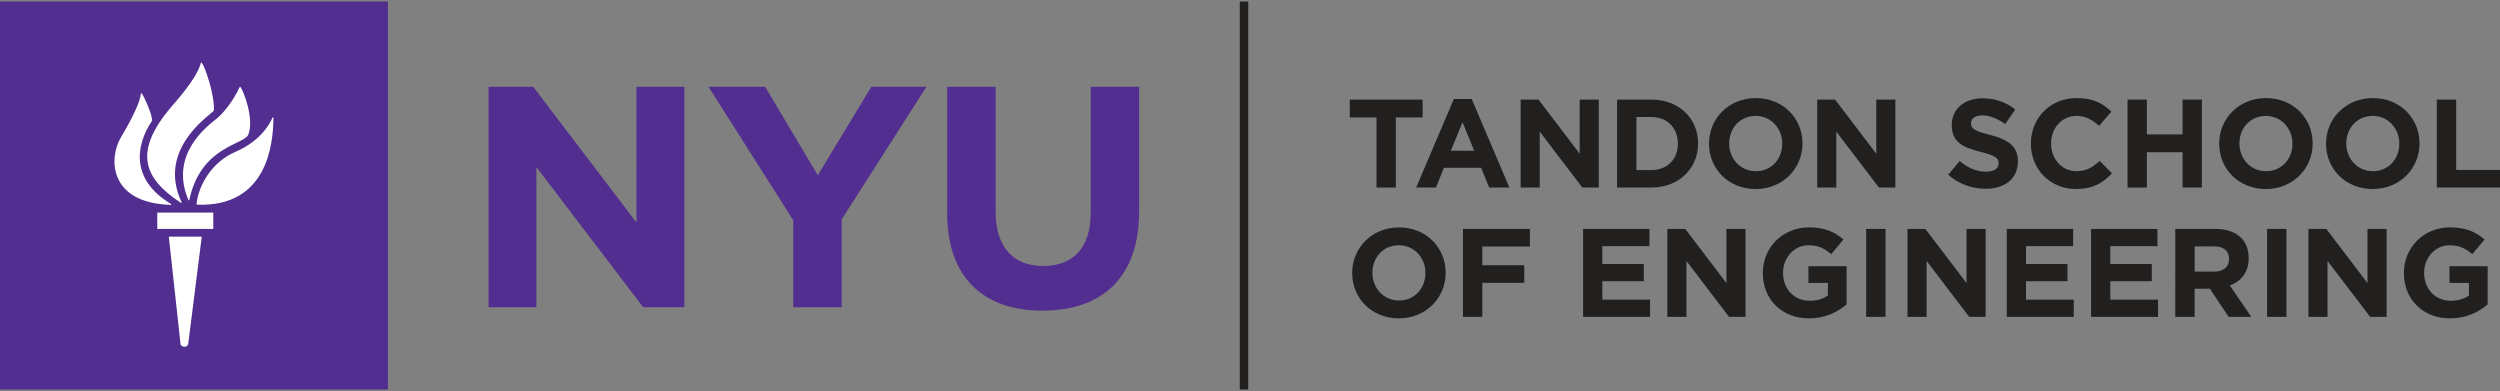 <?xml version="1.0" encoding="utf-8"?>
<!-- Generator: Adobe Illustrator 24.3.0, SVG Export Plug-In . SVG Version: 6.00 Build 0)  -->
<svg version="1.1" id="Layer_1" xmlns="http://www.w3.org/2000/svg" xmlns:xlink="http://www.w3.org/1999/xlink" x="0px" y="0px"
	 width="780px" height="122px" viewBox="0 0 780 122" enable-background="new 0 0 780 122" xml:space="preserve">
<rect x="0" y="0" width="780" height="122" fill="#808080" stroke="none"/>
<g>
	<g>
		<rect x="386.81" y="0.48" fill="#221F1F" width="2.64" height="121.04"/>
	</g>
	<g>
		<rect x="12.99" y="3.42" fill="#FFFFFF" width="97.94" height="113.92"/>
		<g>
			<g>
				<path fill="#522E90" d="M152.43,27.09h13.94l32.21,42.34V27.09h14.95v68.75h-12.87l-33.3-43.71v43.71h-14.93V27.09z"/>
				<path fill="#522E90" d="M247.49,68.73l-26.43-41.64h17.68l16.41,27.6l16.69-27.6h17.19l-26.42,41.35v27.4h-15.12V68.73z"/>
				<path fill="#522E90" d="M295.51,66.38V27.09h15.12v38.9c0,11.19,5.59,17,14.83,17c9.24,0,14.83-5.61,14.83-16.5v-39.4h15.12
					v38.8c0,20.82-11.68,31.03-30.15,31.03C306.8,96.91,295.51,86.61,295.51,66.38z"/>
			</g>
			<path fill="#522E90" d="M121.03,121.52H0V0.48h121.03V121.52L121.03,121.52z M56.33,107.37c0.14,0.86,1.98,1.28,2.39,0
				l4.23-33.53H52.67L56.33,107.37L56.33,107.37z M66.54,71.42v-5.09H49.07v5.09H66.54L66.54,71.42z M61.51,63.86
				c22.14,0.8,23.71-19.39,23.8-26.94c0.01-0.44-0.21-0.48-0.32-0.17c-0.65,1.58-3.53,7.2-11.52,10.62
				c-7.13,3.06-11.42,10-12.16,16.24C61.27,63.76,61.4,63.84,61.51,63.86z M59.07,62.39c3.51-16.81,17.18-17.22,18.41-20.41
				c1.91-4.97-1.58-13.8-2.47-14.84c-0.09-0.11-0.21-0.05-0.25,0.05c-1.87,4.07-4.87,7.95-7.06,9.73c-3.1,2.5-14.98,11.3-8.91,25.48
				C58.86,62.58,59.03,62.54,59.07,62.39z M56.65,63.07c-7.42-15.86,7.41-26.08,9.84-28.31c0.34-0.31,0.25-0.6,0.26-0.95
				c0-4.99-2.85-13.06-3.79-14.22c-0.13-0.17-0.25-0.1-0.3,0.08c-1.27,4.92-8.03,12.25-9.38,13.85
				c-11.46,13.62-8.83,21.91,3.12,29.73C56.56,63.35,56.74,63.25,56.65,63.07z M53.33,63.61c-12.41-7.41-11.16-17.98-6.02-25.75
				c0.11-0.16,0.15-0.43,0.11-0.74c-0.21-1.85-2.23-6.51-3.07-7.79c-0.22-0.32-0.41-0.3-0.42-0.06c-0.07,2.11-2.49,7.41-6.16,13.5
				c-3.92,6.5-3.92,20.59,15.51,21.15C53.46,63.91,53.51,63.73,53.33,63.61z"/>
		</g>
	</g>
	<g>
		<path fill="#221F1F" d="M429.48,36.64h-8.35v-5.56h22.73v5.56h-8.35v21.87h-6.04V36.64z"/>
		<path fill="#221F1F" d="M453.61,30.88h5.56l11.76,27.63h-6.31l-2.51-6.16h-11.6L448,58.51h-6.15L453.61,30.88z M459.95,47.03
			l-3.64-8.9l-3.64,8.9H459.95z"/>
		<path fill="#221F1F" d="M474.44,31.07h5.57l12.85,16.89V31.07h5.96v27.44h-5.14L480.4,41.07v17.44h-5.96V31.07z"/>
		<path fill="#221F1F" d="M504.53,31.07h10.7c8.62,0,14.58,5.92,14.58,13.64v0.08c0,7.72-5.96,13.72-14.58,13.72h-10.7V31.07z
			 M510.57,36.52v16.54h4.66c4.94,0,8.27-3.34,8.27-8.2v-0.08c0-4.86-3.33-8.27-8.27-8.27H510.57z"/>
		<path fill="#221F1F" d="M533.21,44.87v-0.08c0-7.8,6.15-14.19,14.62-14.19c8.46,0,14.54,6.31,14.54,14.11v0.08
			c0,7.8-6.16,14.19-14.62,14.19C539.28,58.98,533.21,52.67,533.21,44.87z M556.06,44.87v-0.08c0-4.7-3.45-8.62-8.31-8.62
			c-4.86,0-8.24,3.84-8.24,8.54v0.08c0,4.71,3.45,8.62,8.31,8.62C552.69,53.42,556.06,49.58,556.06,44.87z"/>
		<path fill="#221F1F" d="M566.98,31.07h5.56l12.86,16.89V31.07h5.96v27.44h-5.14l-13.29-17.44v17.44h-5.96V31.07z"/>
		<path fill="#221F1F" d="M607.85,54.51l3.57-4.27c2.47,2.04,5.06,3.33,8.19,3.33c2.47,0,3.96-0.98,3.96-2.59v-0.08
			c0-1.53-0.94-2.31-5.53-3.49c-5.53-1.41-9.09-2.94-9.09-8.39v-0.08c0-4.98,4-8.27,9.61-8.27c4,0,7.41,1.26,10.19,3.49l-3.13,4.55
			c-2.43-1.69-4.82-2.71-7.13-2.71c-2.32,0-3.53,1.06-3.53,2.39v0.08c0,1.8,1.17,2.39,5.92,3.61c5.56,1.45,8.7,3.45,8.7,8.23v0.08
			c0,5.45-4.15,8.51-10.07,8.51C615.34,58.91,611.14,57.45,607.85,54.51z"/>
		<path fill="#221F1F" d="M633.63,44.87v-0.08c0-7.8,5.88-14.19,14.3-14.19c5.17,0,8.27,1.72,10.82,4.23l-3.84,4.43
			c-2.11-1.92-4.27-3.1-7.02-3.1c-4.62,0-7.95,3.84-7.95,8.54v0.08c0,4.71,3.25,8.62,7.95,8.62c3.14,0,5.06-1.25,7.21-3.21
			l3.84,3.88c-2.82,3.02-5.96,4.9-11.25,4.9C639.62,58.98,633.63,52.75,633.63,44.87z"/>
		<path fill="#221F1F" d="M663.79,31.07h6.04v10.86h11.13V31.07h6.03v27.44h-6.03V47.5h-11.13v11.02h-6.04V31.07z"/>
		<path fill="#221F1F" d="M692.39,44.87v-0.08c0-7.8,6.15-14.19,14.62-14.19c8.47,0,14.54,6.31,14.54,14.11v0.08
			c0,7.8-6.16,14.19-14.62,14.19C698.46,58.98,692.39,52.67,692.39,44.87z M715.24,44.87v-0.08c0-4.7-3.45-8.62-8.31-8.62
			s-8.23,3.84-8.23,8.54v0.08c0,4.71,3.45,8.62,8.31,8.62C711.87,53.42,715.24,49.58,715.24,44.87z"/>
		<path fill="#221F1F" d="M725.73,44.87v-0.08c0-7.8,6.15-14.19,14.62-14.19c8.47,0,14.54,6.31,14.54,14.11v0.08
			c0,7.8-6.16,14.19-14.62,14.19C731.8,58.98,725.73,52.67,725.73,44.87z M748.58,44.87v-0.08c0-4.7-3.45-8.62-8.31-8.62
			s-8.23,3.84-8.23,8.54v0.08c0,4.71,3.45,8.62,8.31,8.62S748.58,49.58,748.58,44.87z"/>
		<path fill="#221F1F" d="M760.29,31.07h6.04v21.95H780v5.49h-19.71V31.07z"/>
		<path fill="#221F1F" d="M421.88,85.22v-0.08c0-7.8,6.15-14.19,14.62-14.19c8.47,0,14.54,6.31,14.54,14.11v0.08
			c0,7.8-6.15,14.19-14.62,14.19S421.88,93.02,421.88,85.22z M444.73,85.22v-0.08c0-4.7-3.45-8.62-8.31-8.62
			c-4.86,0-8.23,3.84-8.23,8.54v0.08c0,4.71,3.45,8.62,8.31,8.62S444.73,89.92,444.73,85.22z"/>
		<path fill="#221F1F" d="M456.44,71.42h20.89v5.49h-14.85v5.84h13.09v5.49h-13.09v10.62h-6.04V71.42z"/>
		<path fill="#221F1F" d="M493.93,71.42h20.7v5.37h-14.7v5.57h12.94v5.37h-12.94v5.76h14.89v5.37h-20.89V71.42z"/>
		<path fill="#221F1F" d="M520.22,71.42h5.57l12.85,16.89V71.42h5.96v27.44h-5.14l-13.29-17.44v17.44h-5.96V71.42z"/>
		<path fill="#221F1F" d="M550,85.22v-0.08c0-7.8,6.07-14.19,14.38-14.19c4.94,0,7.92,1.34,10.78,3.77l-3.8,4.58
			c-2.11-1.76-4-2.78-7.17-2.78c-4.39,0-7.88,3.88-7.88,8.54v0.08c0,5.02,3.45,8.7,8.31,8.7c2.19,0,4.15-0.55,5.68-1.65v-3.92h-6.07
			v-5.21h11.91v11.92c-2.82,2.39-6.7,4.35-11.72,4.35C555.87,99.33,550,93.33,550,85.22z"/>
		<path fill="#221F1F" d="M582.24,71.42h6.04v27.44h-6.04V71.42z"/>
		<path fill="#221F1F" d="M595.14,71.42h5.56l12.86,16.89V71.42h5.96v27.44h-5.14L601.1,81.42v17.44h-5.96V71.42z"/>
		<path fill="#221F1F" d="M626.13,71.42h20.69v5.37h-14.7v5.57h12.93v5.37h-12.93v5.76h14.89v5.37h-20.89V71.42z"/>
		<path fill="#221F1F" d="M652.42,71.42h20.7v5.37h-14.7v5.57h12.93v5.37h-12.93v5.76h14.89v5.37h-20.89V71.42z"/>
		<path fill="#221F1F" d="M678.7,71.42h12.54c3.49,0,6.19,0.98,7.99,2.78c1.53,1.53,2.36,3.69,2.36,6.27v0.08
			c0,4.43-2.39,7.21-5.88,8.51l6.7,9.8h-7.06l-5.88-8.78h-4.74v8.78h-6.04V71.42z M690.85,84.75c2.94,0,4.62-1.57,4.62-3.88v-0.08
			c0-2.59-1.8-3.92-4.74-3.92h-6v7.88H690.85z"/>
		<path fill="#221F1F" d="M707.33,71.42h6.04v27.44h-6.04V71.42z"/>
		<path fill="#221F1F" d="M720.24,71.42h5.56l12.86,16.89V71.42h5.96v27.44h-5.14l-13.29-17.44v17.44h-5.96V71.42z"/>
		<path fill="#221F1F" d="M750.01,85.22v-0.08c0-7.8,6.07-14.19,14.38-14.19c4.94,0,7.92,1.34,10.78,3.77l-3.8,4.58
			c-2.12-1.76-4-2.78-7.17-2.78c-4.39,0-7.88,3.88-7.88,8.54v0.08c0,5.02,3.45,8.7,8.31,8.7c2.19,0,4.15-0.55,5.68-1.65v-3.92h-6.08
			v-5.21h11.92v11.92c-2.82,2.39-6.7,4.35-11.72,4.35C755.89,99.33,750.01,93.33,750.01,85.22z"/>
	</g>
</g>
</svg>

